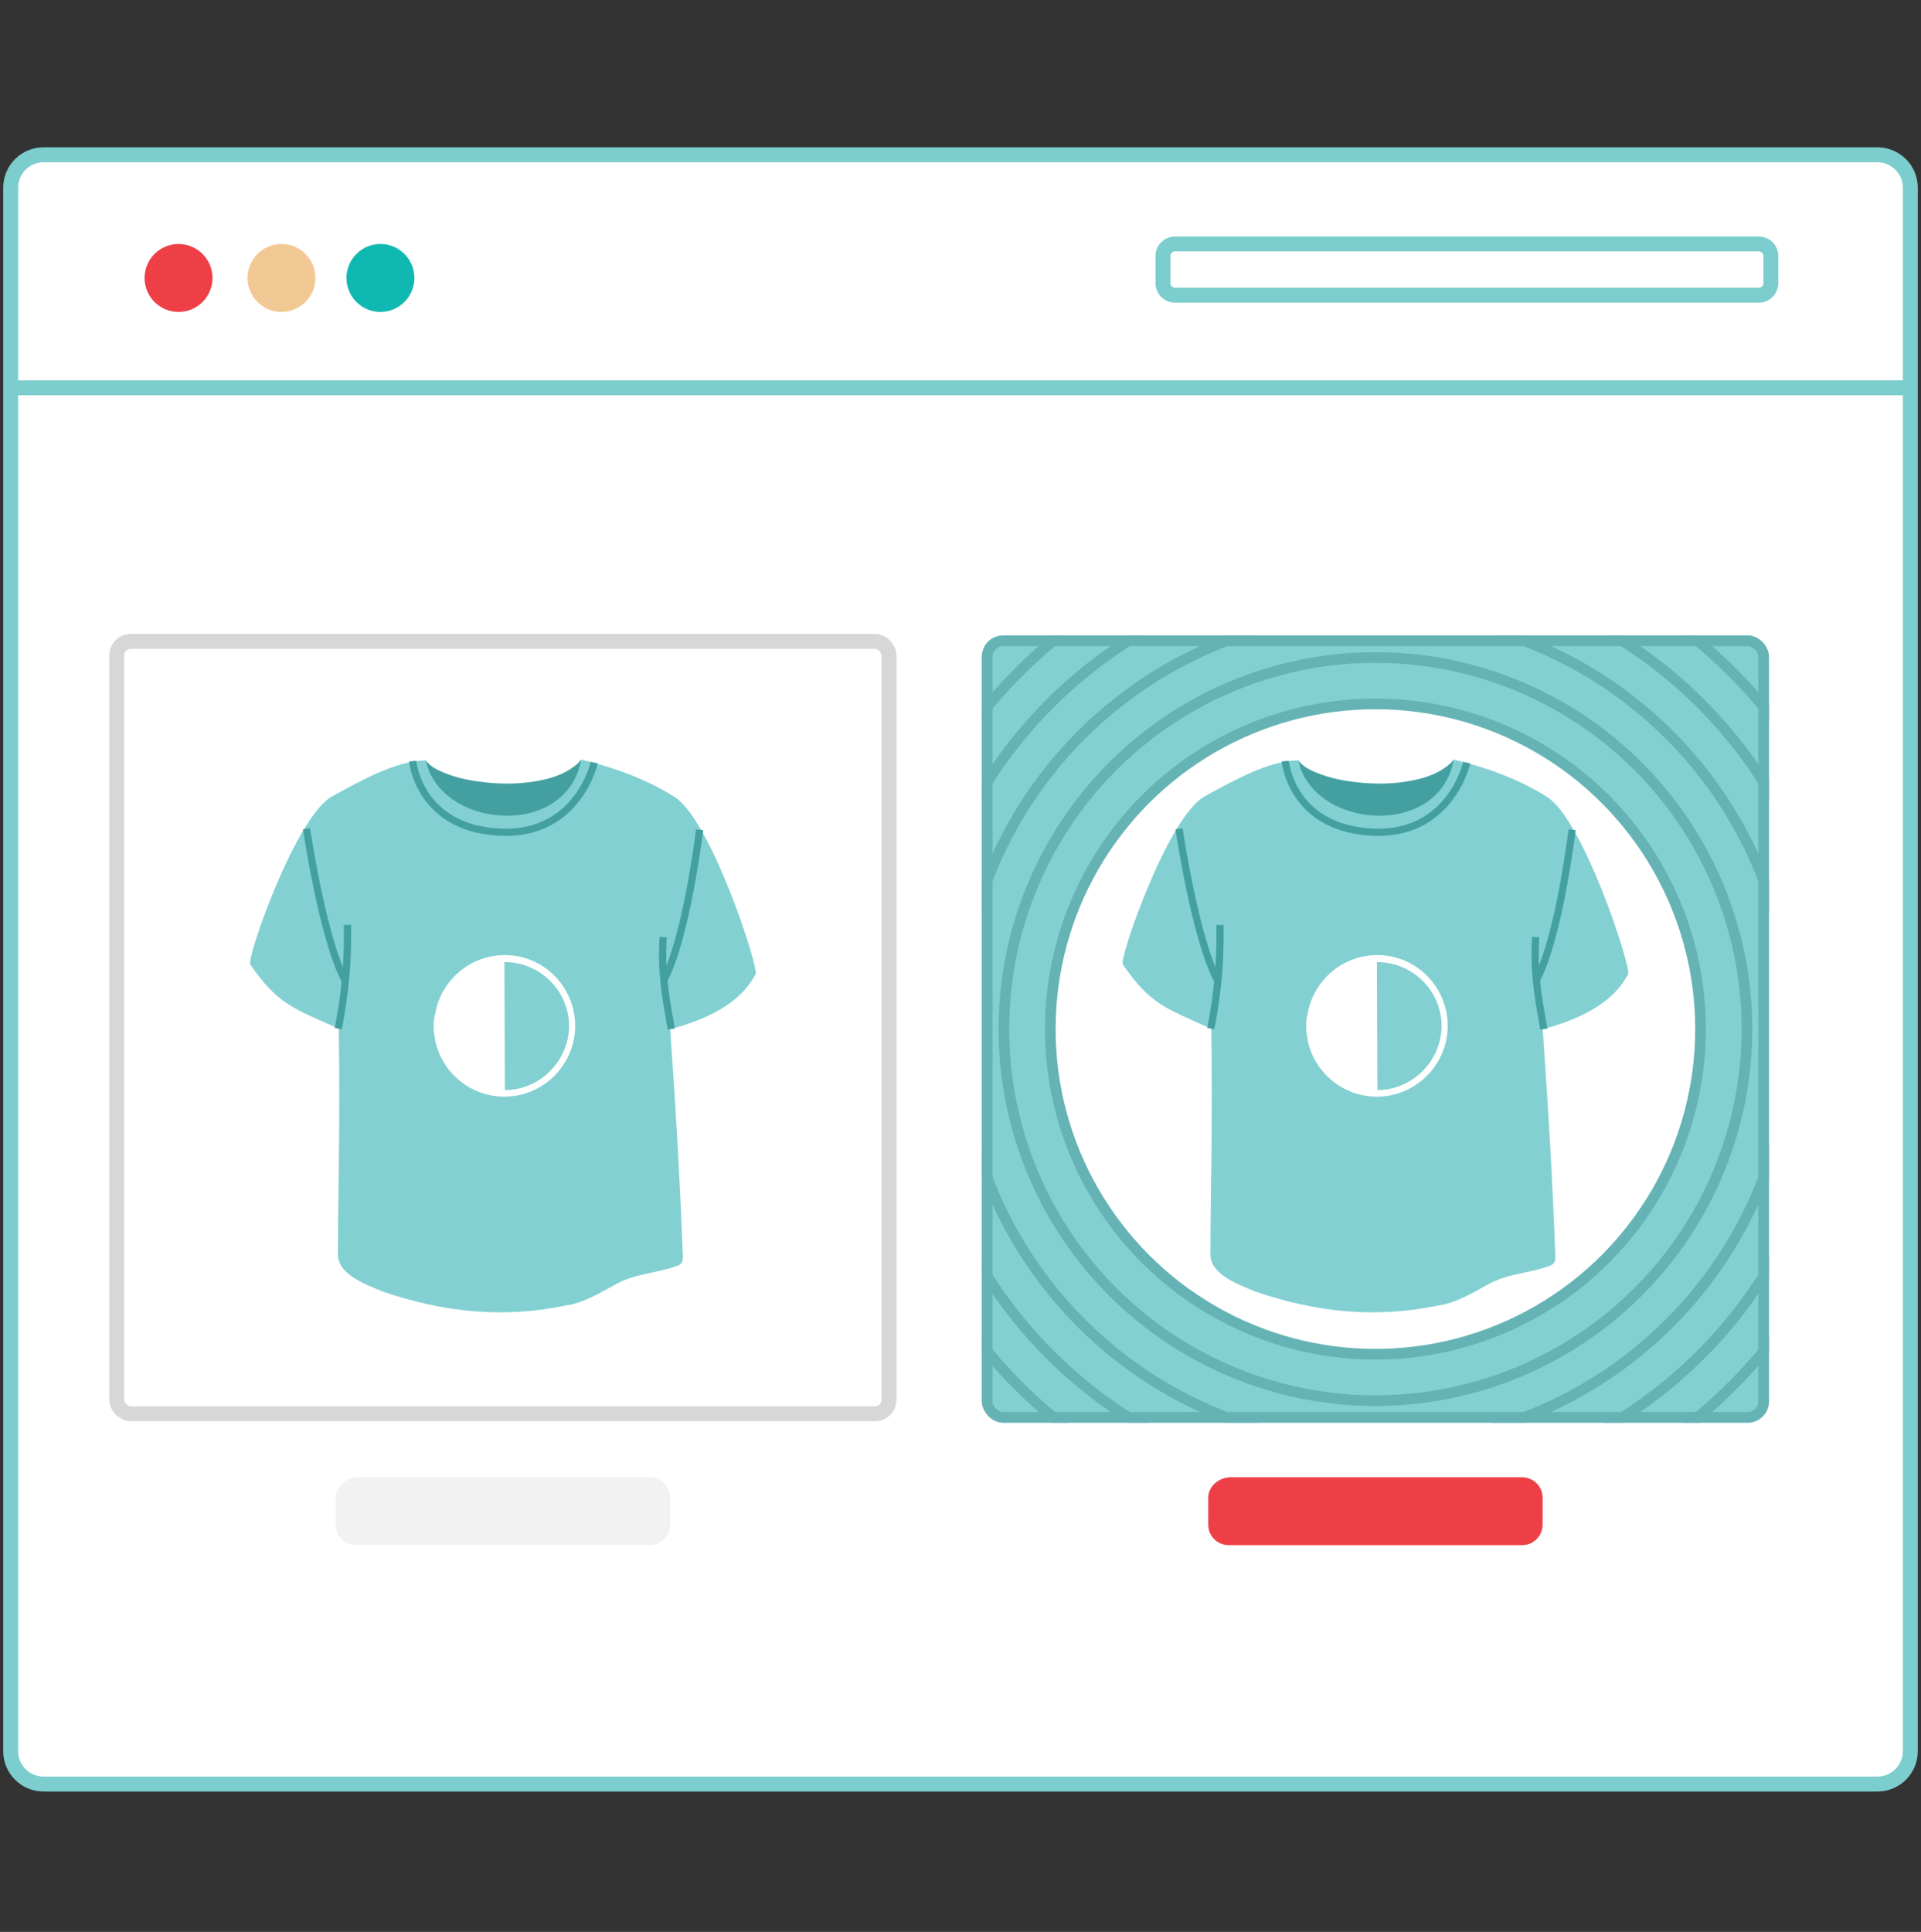 <svg width="180" height="181" viewBox="0 0 180 181" fill="none" xmlns="http://www.w3.org/2000/svg">
<rect x="0" y="0" width="180" height="181" fill="#333333" stroke="none"/>
<path d="M4.084 14.5H175.916C176.734 14.5 177.518 14.825 178.097 15.403C178.675 15.982 179 16.766 179 17.584V164.066C179 164.471 178.92 164.872 178.765 165.246C178.61 165.62 178.383 165.96 178.097 166.247C177.81 166.533 177.47 166.76 177.096 166.915C176.722 167.07 176.321 167.15 175.916 167.15H4.084C3.679 167.15 3.278 167.07 2.904 166.915C2.53 166.76 2.19 166.533 1.903 166.247C1.617 165.96 1.39 165.62 1.235 165.246C1.08 164.872 1 164.471 1 164.066V17.584C1 16.766 1.325 15.982 1.903 15.403C2.482 14.825 3.266 14.5 4.084 14.5V14.5H4.084Z" fill="white" stroke="#7CCDCD" stroke-width="1.4" stroke-miterlimit="10"/>
<path d="M16.729 29.225C18.487 29.225 19.912 27.8 19.912 26.042C19.912 24.284 18.487 22.859 16.729 22.859C14.971 22.859 13.546 24.284 13.546 26.042C13.546 27.8 14.971 29.225 16.729 29.225Z" fill="#EE3F47"/>
<path d="M35.646 29.225C37.404 29.225 38.829 27.8 38.829 26.042C38.829 24.284 37.404 22.859 35.646 22.859C33.889 22.859 32.464 24.284 32.464 26.042C32.464 27.8 33.889 29.225 35.646 29.225Z" fill="#0FB9B2"/>
<path d="M26.375 29.225C28.133 29.225 29.558 27.8 29.558 26.042C29.558 24.284 28.133 22.859 26.375 22.859C24.618 22.859 23.193 24.284 23.193 26.042C23.193 27.8 24.618 29.225 26.375 29.225Z" fill="#F2C994"/>
<path d="M110.098 22.859H164.803C164.951 22.859 165.098 22.888 165.234 22.945C165.371 23.002 165.495 23.085 165.6 23.189C165.705 23.294 165.788 23.418 165.845 23.555C165.901 23.692 165.93 23.838 165.93 23.986V23.986V26.528C165.93 26.827 165.812 27.114 165.6 27.325C165.389 27.537 165.102 27.655 164.803 27.655H110.098C109.799 27.655 109.512 27.537 109.301 27.325C109.089 27.114 108.971 26.827 108.971 26.528V26.528V23.986C108.971 23.838 109 23.692 109.057 23.555C109.113 23.418 109.196 23.294 109.301 23.189C109.406 23.085 109.53 23.002 109.667 22.945C109.803 22.888 109.95 22.859 110.098 22.859V22.859Z" stroke="#7CCDCD" stroke-width="1.4" stroke-miterlimit="10"/>
<path d="M1 36.333H179" stroke="#7CCDCD" stroke-width="1.4" stroke-miterlimit="10"/>
<g clip-path="url(#clip0_37_12730)">
<rect x="92" y="59.535" width="73.756" height="73.756" rx="2" fill="#83D0D2"/>
<circle cx="128.878" cy="96.413" r="30.465" fill="white" stroke="#66B3B5"/>
<circle cx="128.879" cy="96.413" r="34.814" stroke="#66B3B5"/>
<circle cx="128.878" cy="96.413" r="38.969" stroke="#66B3B5"/>
<circle cx="128.878" cy="96.413" r="43.123" stroke="#66B3B5"/>
<circle cx="128.878" cy="96.413" r="47.278" stroke="#66B3B5"/>
</g>
<rect x="92.5" y="60.035" width="72.756" height="72.756" rx="1.5" stroke="#66B3B5"/>
<path d="M115.228 138.405H142.607C143.692 138.405 144.546 139.258 144.546 140.344V142.826C144.546 143.912 143.692 144.765 142.607 144.765H115.15C114.064 144.765 113.211 143.912 113.211 142.826V140.344C113.211 139.336 114.064 138.483 115.228 138.405V138.405Z" fill="#EE3F47"/>
<path d="M128.81 77.163C133.365 77.376 136.101 73.989 136.217 71.168C136.177 71.195 136.138 71.234 136.101 71.29C135.997 71.449 135.84 71.579 135.69 71.7C134.561 72.615 133.217 72.988 131.821 73.216C130.336 73.459 128.841 73.466 127.347 73.312C125.991 73.172 124.654 72.928 123.385 72.406C122.726 72.136 122.09 71.827 121.647 71.234C121.647 73.312 124.104 76.942 128.81 77.163Z" fill="#44A0A0"/>
<path d="M144.832 74.585C142.266 72.971 139.123 71.85 136.218 71.168C134.876 78.62 123.036 77.705 121.648 71.233C118.738 71.316 115.569 73.151 112.968 74.562C109.507 76.297 104.836 89.82 105.204 90.355C107.739 94.041 109.204 94.472 113.498 96.378C113.641 105.268 113.426 111.703 113.419 117.531C113.416 119.449 116.149 120.382 117.646 121.017C123.382 122.955 128.911 123.544 134.806 122.303C136.48 122.073 138.095 121.061 139.553 120.269C141.298 119.32 143.402 119.273 145.229 118.587C145.666 118.417 145.76 118.177 145.738 117.629C145.475 110.992 145.218 105.947 144.556 96.428C146.785 95.814 150.895 94.521 152.559 91.254C152.864 90.654 148.294 76.506 144.832 74.586V74.585ZM118.962 117.531C118.971 117.564 118.974 117.6 118.981 117.634C118.974 117.6 118.969 117.565 118.962 117.531Z" fill="#83D0D2"/>
<path d="M120.427 71.306C120.427 71.306 120.968 77.493 128.429 77.959C135.89 78.425 137.436 71.451 137.436 71.451" stroke="#44A0A0" stroke-width="0.678" stroke-miterlimit="10"/>
<path d="M147.311 77.736C147.311 77.736 146.086 87.831 143.961 91.821" stroke="#44A0A0" stroke-width="0.678" stroke-miterlimit="10"/>
<path d="M144.652 96.413C144.391 94.674 143.634 91.594 143.901 87.793" stroke="#44A0A0" stroke-width="0.678" stroke-miterlimit="10"/>
<path d="M110.479 77.644C110.479 77.644 111.979 87.921 114.114 91.912" stroke="#44A0A0" stroke-width="0.678" stroke-miterlimit="10"/>
<path d="M113.459 96.371C113.75 94.724 114.402 91.514 114.311 86.656" stroke="#44A0A0" stroke-width="0.678" stroke-miterlimit="10"/>
<path d="M129.062 89.482C125.856 89.482 123.177 91.766 122.562 94.796C122.562 94.884 122.562 94.928 122.519 95.016C122.475 95.147 122.475 95.323 122.431 95.455C122.387 95.675 122.387 95.894 122.387 96.113V96.157C122.387 96.377 122.387 96.596 122.431 96.772C122.431 96.948 122.475 97.123 122.519 97.299V97.431C123.133 100.461 125.813 102.745 129.018 102.745C132.664 102.745 135.65 99.759 135.65 96.113C135.65 92.468 132.707 89.482 129.062 89.482ZM129.062 102.13C129.033 102.13 129.033 102.13 129.062 102.13L129.018 90.141H129.062C132.356 90.141 135.079 92.82 135.079 96.157C135.035 99.407 132.356 102.13 129.062 102.13V102.13Z" fill="white"/>
<rect x="10.944" y="60.094" width="72.356" height="72.356" rx="1.3" fill="white" stroke="#D6D7D6" stroke-width="1.4"/>
<path d="M33.472 138.405H60.851C61.937 138.405 62.79 139.258 62.79 140.344V142.826C62.79 143.912 61.937 144.765 60.851 144.765H33.394C32.308 144.765 31.455 143.912 31.455 142.826V140.344C31.455 139.336 32.308 138.483 33.472 138.405V138.405Z" fill="#F2F2F2"/>
<path d="M47.054 77.163C51.61 77.376 54.346 73.989 54.461 71.168C54.421 71.195 54.382 71.234 54.346 71.29C54.242 71.449 54.085 71.579 53.934 71.7C52.806 72.615 51.462 72.988 50.066 73.216C48.58 73.459 47.085 73.466 45.592 73.312C44.235 73.172 42.898 72.928 41.629 72.406C40.971 72.136 40.334 71.827 39.892 71.234C39.892 73.312 42.348 76.942 47.054 77.163Z" fill="#44A0A0"/>
<path d="M63.076 74.585C60.51 72.971 57.367 71.85 54.462 71.168C53.12 78.62 41.28 77.705 39.892 71.233C36.983 71.316 33.813 73.151 31.212 74.562C27.751 76.297 23.08 89.82 23.448 90.355C25.983 94.041 27.448 94.472 31.742 96.378C31.885 105.268 31.671 111.703 31.663 117.531C31.66 119.449 34.393 120.382 35.89 121.017C41.626 122.955 47.156 123.544 53.05 122.303C54.724 122.073 56.339 121.061 57.797 120.269C59.542 119.32 61.646 119.273 63.473 118.587C63.91 118.417 64.004 118.177 63.982 117.629C63.719 110.992 63.462 105.947 62.8 96.428C65.029 95.814 69.139 94.521 70.803 91.254C71.108 90.654 66.538 76.506 63.076 74.586V74.585ZM37.206 117.531C37.215 117.564 37.218 117.6 37.225 117.634C37.218 117.6 37.213 117.565 37.206 117.531Z" fill="#83D0D2"/>
<path d="M38.671 71.306C38.671 71.306 39.212 77.493 46.673 77.959C54.135 78.425 55.68 71.451 55.68 71.451" stroke="#44A0A0" stroke-width="0.678" stroke-miterlimit="10"/>
<path d="M65.556 77.736C65.556 77.736 64.33 87.831 62.205 91.821" stroke="#44A0A0" stroke-width="0.678" stroke-miterlimit="10"/>
<path d="M62.896 96.413C62.635 94.674 61.878 91.594 62.145 87.793" stroke="#44A0A0" stroke-width="0.678" stroke-miterlimit="10"/>
<path d="M28.724 77.644C28.724 77.644 30.224 87.921 32.358 91.912" stroke="#44A0A0" stroke-width="0.678" stroke-miterlimit="10"/>
<path d="M31.704 96.371C31.995 94.724 32.646 91.514 32.556 86.656" stroke="#44A0A0" stroke-width="0.678" stroke-miterlimit="10"/>
<path d="M47.306 89.482C44.1 89.482 41.422 91.766 40.807 94.796C40.807 94.884 40.807 94.928 40.763 95.016C40.719 95.147 40.719 95.323 40.675 95.455C40.632 95.675 40.632 95.894 40.632 96.113V96.157C40.632 96.377 40.632 96.596 40.675 96.772C40.675 96.948 40.719 97.123 40.763 97.299V97.431C41.378 100.461 44.057 102.745 47.263 102.745C50.908 102.745 53.894 99.759 53.894 96.113C53.894 92.468 50.952 89.482 47.306 89.482ZM47.306 102.13C47.277 102.13 47.277 102.13 47.306 102.13L47.263 90.141H47.306C50.6 90.141 53.323 92.82 53.323 96.157C53.279 99.407 50.6 102.13 47.306 102.13V102.13Z" fill="white"/>
<defs>
<clipPath id="clip0_37_12730">
<rect x="92" y="59.535" width="73.756" height="73.756" rx="2" fill="white"/>
</clipPath>
</defs>
</svg>
